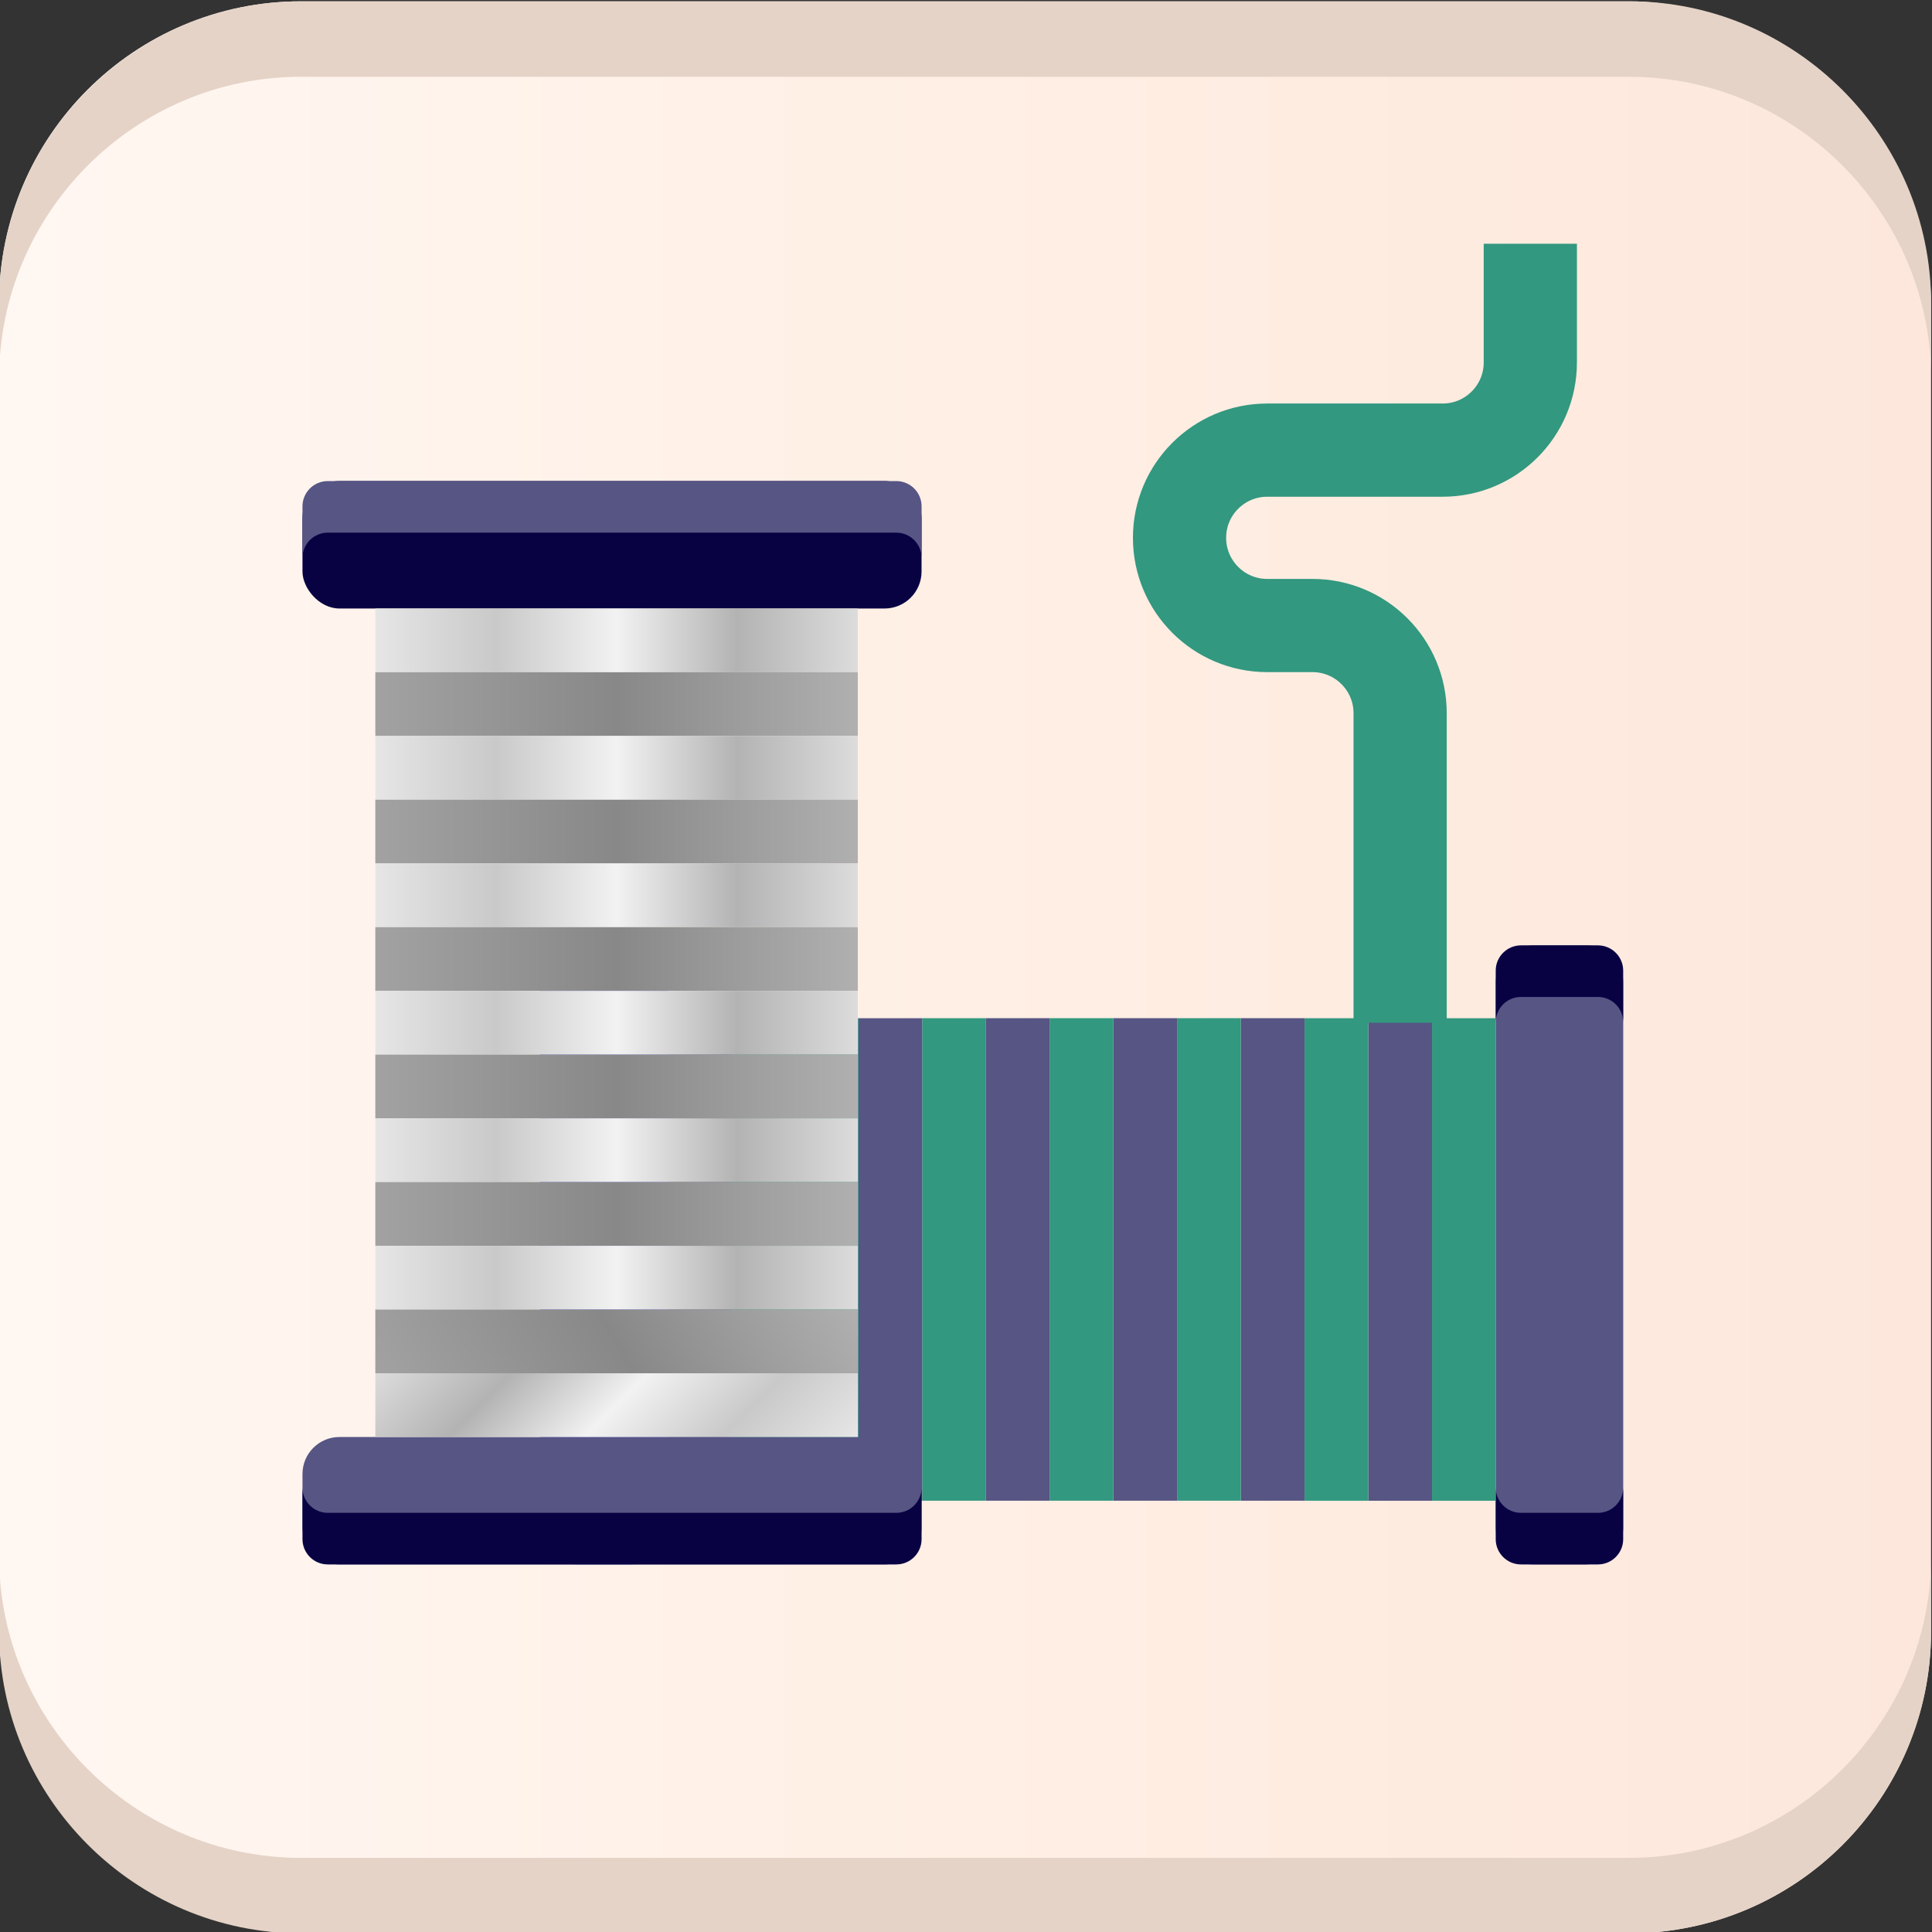 <?xml version="1.0" encoding="UTF-8"?>
<svg id="_3D_Printing_Materials_Button" data-name="3D Printing Materials Button" xmlns="http://www.w3.org/2000/svg" xmlns:xlink="http://www.w3.org/1999/xlink" viewBox="0 0 512 512">
  <rect x="0" y="0" width="512" height="512" fill="#333333" stroke="none"/>
  <defs>
    <style>
      .cls-1 {
        fill: url(#linear-gradient-13);
      }

      .cls-2 {
        fill: #32987f;
      }

      .cls-3 {
        fill: url(#linear-gradient-2);
      }

      .cls-4 {
        fill: url(#linear-gradient-10);
      }

      .cls-5 {
        fill: url(#linear-gradient-12);
      }

      .cls-6 {
        fill: url(#linear-gradient-4);
      }

      .cls-7 {
        fill: none;
        stroke: #32987f;
        stroke-miterlimit: 10;
        stroke-width: 24.7px;
      }

      .cls-8 {
        fill: url(#linear-gradient-3);
      }

      .cls-9 {
        fill: url(#linear-gradient-5);
      }

      .cls-10 {
        fill: #565584;
      }

      .cls-11 {
        fill: url(#linear-gradient-8);
      }

      .cls-12 {
        fill: #6770e6;
      }

      .cls-13 {
        fill: url(#linear-gradient-14);
      }

      .cls-14 {
        fill: url(#linear-gradient-7);
      }

      .cls-15 {
        fill: url(#linear-gradient-9);
      }

      .cls-16 {
        fill: url(#linear-gradient-11);
      }

      .cls-17 {
        fill: url(#linear-gradient-6);
      }

      .cls-18 {
        fill: #e5d3c7;
      }

      .cls-19 {
        fill: url(#linear-gradient);
      }

      .cls-20 {
        fill: #080243;
      }
    </style>
    <linearGradient id="linear-gradient" x1="-.24" y1="256.35" x2="511.76" y2="256.35" gradientTransform="translate(511.51 512.7) rotate(-180)" gradientUnits="userSpaceOnUse">
      <stop offset="0" stop-color="#fff7f2"/>
      <stop offset=".5" stop-color="#ffefe4"/>
      <stop offset="1" stop-color="#fde7dc"/>
    </linearGradient>
    <linearGradient id="linear-gradient-2" x1="99.46" y1="169.71" x2="227.34" y2="169.71" gradientUnits="userSpaceOnUse">
      <stop offset="0" stop-color="#e6e6e6"/>
      <stop offset=".25" stop-color="#c9c9c9"/>
      <stop offset=".5" stop-color="#f2f2f2"/>
      <stop offset=".75" stop-color="#b3b3b3"/>
      <stop offset="1" stop-color="#dcdcdc"/>
    </linearGradient>
    <linearGradient id="linear-gradient-3" x1="99.46" y1="186.6" x2="227.34" y2="186.6" gradientUnits="userSpaceOnUse">
      <stop offset="0" stop-color="#a2a2a2"/>
      <stop offset=".5" stop-color="#888"/>
      <stop offset="1" stop-color="#b0b0b0"/>
    </linearGradient>
    <linearGradient id="linear-gradient-4" y1="203.48" y2="203.48" xlink:href="#linear-gradient-2"/>
    <linearGradient id="linear-gradient-5" y1="220.37" y2="220.37" xlink:href="#linear-gradient-3"/>
    <linearGradient id="linear-gradient-6" y1="237.26" y2="237.26" xlink:href="#linear-gradient-2"/>
    <linearGradient id="linear-gradient-7" y1="254.15" y2="254.15" xlink:href="#linear-gradient-3"/>
    <linearGradient id="linear-gradient-8" y1="271.04" y2="271.04" xlink:href="#linear-gradient-2"/>
    <linearGradient id="linear-gradient-9" y1="287.93" y2="287.93" xlink:href="#linear-gradient-3"/>
    <linearGradient id="linear-gradient-10" y1="304.82" y2="304.82" xlink:href="#linear-gradient-2"/>
    <linearGradient id="linear-gradient-11" y1="321.71" y2="321.71" xlink:href="#linear-gradient-3"/>
    <linearGradient id="linear-gradient-12" y1="338.59" y2="338.59" xlink:href="#linear-gradient-2"/>
    <linearGradient id="linear-gradient-13" x1="199.59" y1="408.56" x2="127.21" y2="336.18" xlink:href="#linear-gradient-2"/>
    <linearGradient id="linear-gradient-14" x1="111.79" y1="385.28" x2="215.01" y2="325.69" xlink:href="#linear-gradient-3"/>
  </defs>
  <g>
    <rect class="cls-19" x="-.24" y=".35" width="512" height="512" rx="80" ry="80" transform="translate(511.51 512.7) rotate(180)"/>
    <path class="cls-18" d="M79.76,512.35h352c44,0,80-36,80-80v-20c0,44-36,80-80,80H79.76C35.76,492.35-.24,456.35-.24,412.35v20c0,44,36,80,80,80Z"/>
    <path class="cls-18" d="M79.76,20.35h352c44,0,80,36,80,80v-20C511.76,36.35,475.76.35,431.76.35H79.76C35.76.35-.24,36.35-.24,80.35v20C-.24,56.35,35.76,20.35,79.76,20.35Z"/>
  </g>
  <g>
    <rect class="cls-10" x="331.24" y="315.67" width="164.06" height="33.78" rx="9.8" ry="9.8" transform="translate(745.84 -80.71) rotate(90)"/>
    <path class="cls-20" d="M423.46,400.92h-20.38c-3.7,0-6.7-3-6.7-6.7v13.67c0,3.7,3,6.7,6.7,6.7h20.38c3.7,0,6.7-3,6.7-6.7v-13.67c0,3.7-3,6.7-6.7,6.7Z"/>
    <path class="cls-20" d="M403.08,264.2h20.38c3.7,0,6.7,3,6.7,6.7v-13.67c0-3.7-3-6.7-6.7-6.7h-20.38c-3.7,0-6.7,3-6.7,6.7v13.67c0-3.7,3-6.7,6.7-6.7Z"/>
    <rect class="cls-12" x="77.91" y="315.67" width="164.06" height="33.78" rx="9.8" ry="9.8" transform="translate(492.51 172.62) rotate(90)"/>
    <rect class="cls-2" x="324.01" y="325.32" width="127.87" height="16.89" transform="translate(721.71 -54.17) rotate(90)"/>
    <rect class="cls-10" x="307.12" y="325.32" width="127.87" height="16.89" transform="translate(704.82 -37.28) rotate(90)"/>
    <rect class="cls-2" x="290.23" y="325.32" width="127.87" height="16.89" transform="translate(687.93 -20.39) rotate(90)"/>
    <rect class="cls-10" x="273.34" y="325.32" width="127.87" height="16.89" transform="translate(671.04 -3.51) rotate(90)"/>
    <rect class="cls-2" x="256.45" y="325.32" width="127.87" height="16.89" transform="translate(654.15 13.38) rotate(90)"/>
    <rect class="cls-10" x="239.56" y="325.32" width="127.87" height="16.89" transform="translate(637.27 30.27) rotate(90)"/>
    <rect class="cls-2" x="222.67" y="325.32" width="127.87" height="16.89" transform="translate(620.38 47.16) rotate(90)"/>
    <rect class="cls-10" x="205.78" y="325.32" width="127.87" height="16.89" transform="translate(603.49 64.05) rotate(90)"/>
    <rect class="cls-2" x="188.89" y="325.32" width="127.87" height="16.89" transform="translate(586.6 80.94) rotate(90)"/>
    <rect class="cls-10" x="172.01" y="325.32" width="127.87" height="16.89" transform="translate(569.71 97.83) rotate(90)"/>
    <rect class="cls-2" x="155.12" y="325.32" width="127.87" height="16.89" transform="translate(552.82 114.72) rotate(90)"/>
    <rect class="cls-10" x="121.34" y="325.32" width="127.87" height="16.89" transform="translate(519.04 148.49) rotate(90)"/>
    <rect class="cls-2" x="138.23" y="325.32" width="127.87" height="16.89" transform="translate(535.93 131.6) rotate(90)"/>
    <rect class="cls-20" x="80.16" y="127.48" width="164.06" height="33.78" rx="9.8" ry="9.8"/>
    <rect class="cls-10" x="80.16" y="380.82" width="164.06" height="33.78" rx="9.8" ry="9.8"/>
    <path class="cls-20" d="M237.53,400.92H86.86c-3.7,0-6.7-3-6.7-6.7v13.67c0,3.7,3,6.7,6.7,6.7h150.67c3.7,0,6.7-3,6.7-6.7v-13.67c0,3.7-3,6.7-6.7,6.7Z"/>
    <path class="cls-10" d="M86.86,141.16h150.67c3.7,0,6.7,3,6.7,6.7v-13.67c0-3.7-3-6.7-6.7-6.7H86.86c-3.7,0-6.7,3-6.7,6.7v13.67c0-3.7,3-6.7,6.7-6.7Z"/>
    <rect class="cls-3" x="99.46" y="161.26" width="127.87" height="16.89"/>
    <rect class="cls-8" x="99.46" y="178.15" width="127.87" height="16.89"/>
    <rect class="cls-6" x="99.46" y="195.04" width="127.87" height="16.89"/>
    <rect class="cls-9" x="99.46" y="211.93" width="127.87" height="16.89"/>
    <rect class="cls-17" x="99.46" y="228.82" width="127.87" height="16.89"/>
    <rect class="cls-14" x="99.46" y="245.71" width="127.87" height="16.89"/>
    <rect class="cls-11" x="99.46" y="262.59" width="127.87" height="16.89"/>
    <rect class="cls-15" x="99.46" y="279.48" width="127.87" height="16.89"/>
    <rect class="cls-4" x="99.46" y="296.37" width="127.87" height="16.89"/>
    <rect class="cls-16" x="99.46" y="313.26" width="127.87" height="16.89"/>
    <rect class="cls-5" x="99.46" y="330.15" width="127.87" height="16.89"/>
    <rect class="cls-1" x="99.46" y="363.93" width="127.87" height="16.89"/>
    <rect class="cls-13" x="99.46" y="347.04" width="127.87" height="16.89"/>
    <path class="cls-7" d="M371.05,271.04v-82.03c0-12.84-10.41-23.24-23.24-23.24h-11.98c-12.84,0-23.24-10.41-23.24-23.24h0c0-12.84,10.41-23.24,23.24-23.24h46.48c12.84,0,23.24-10.41,23.24-23.24v-31.45"/>
  </g>
</svg>